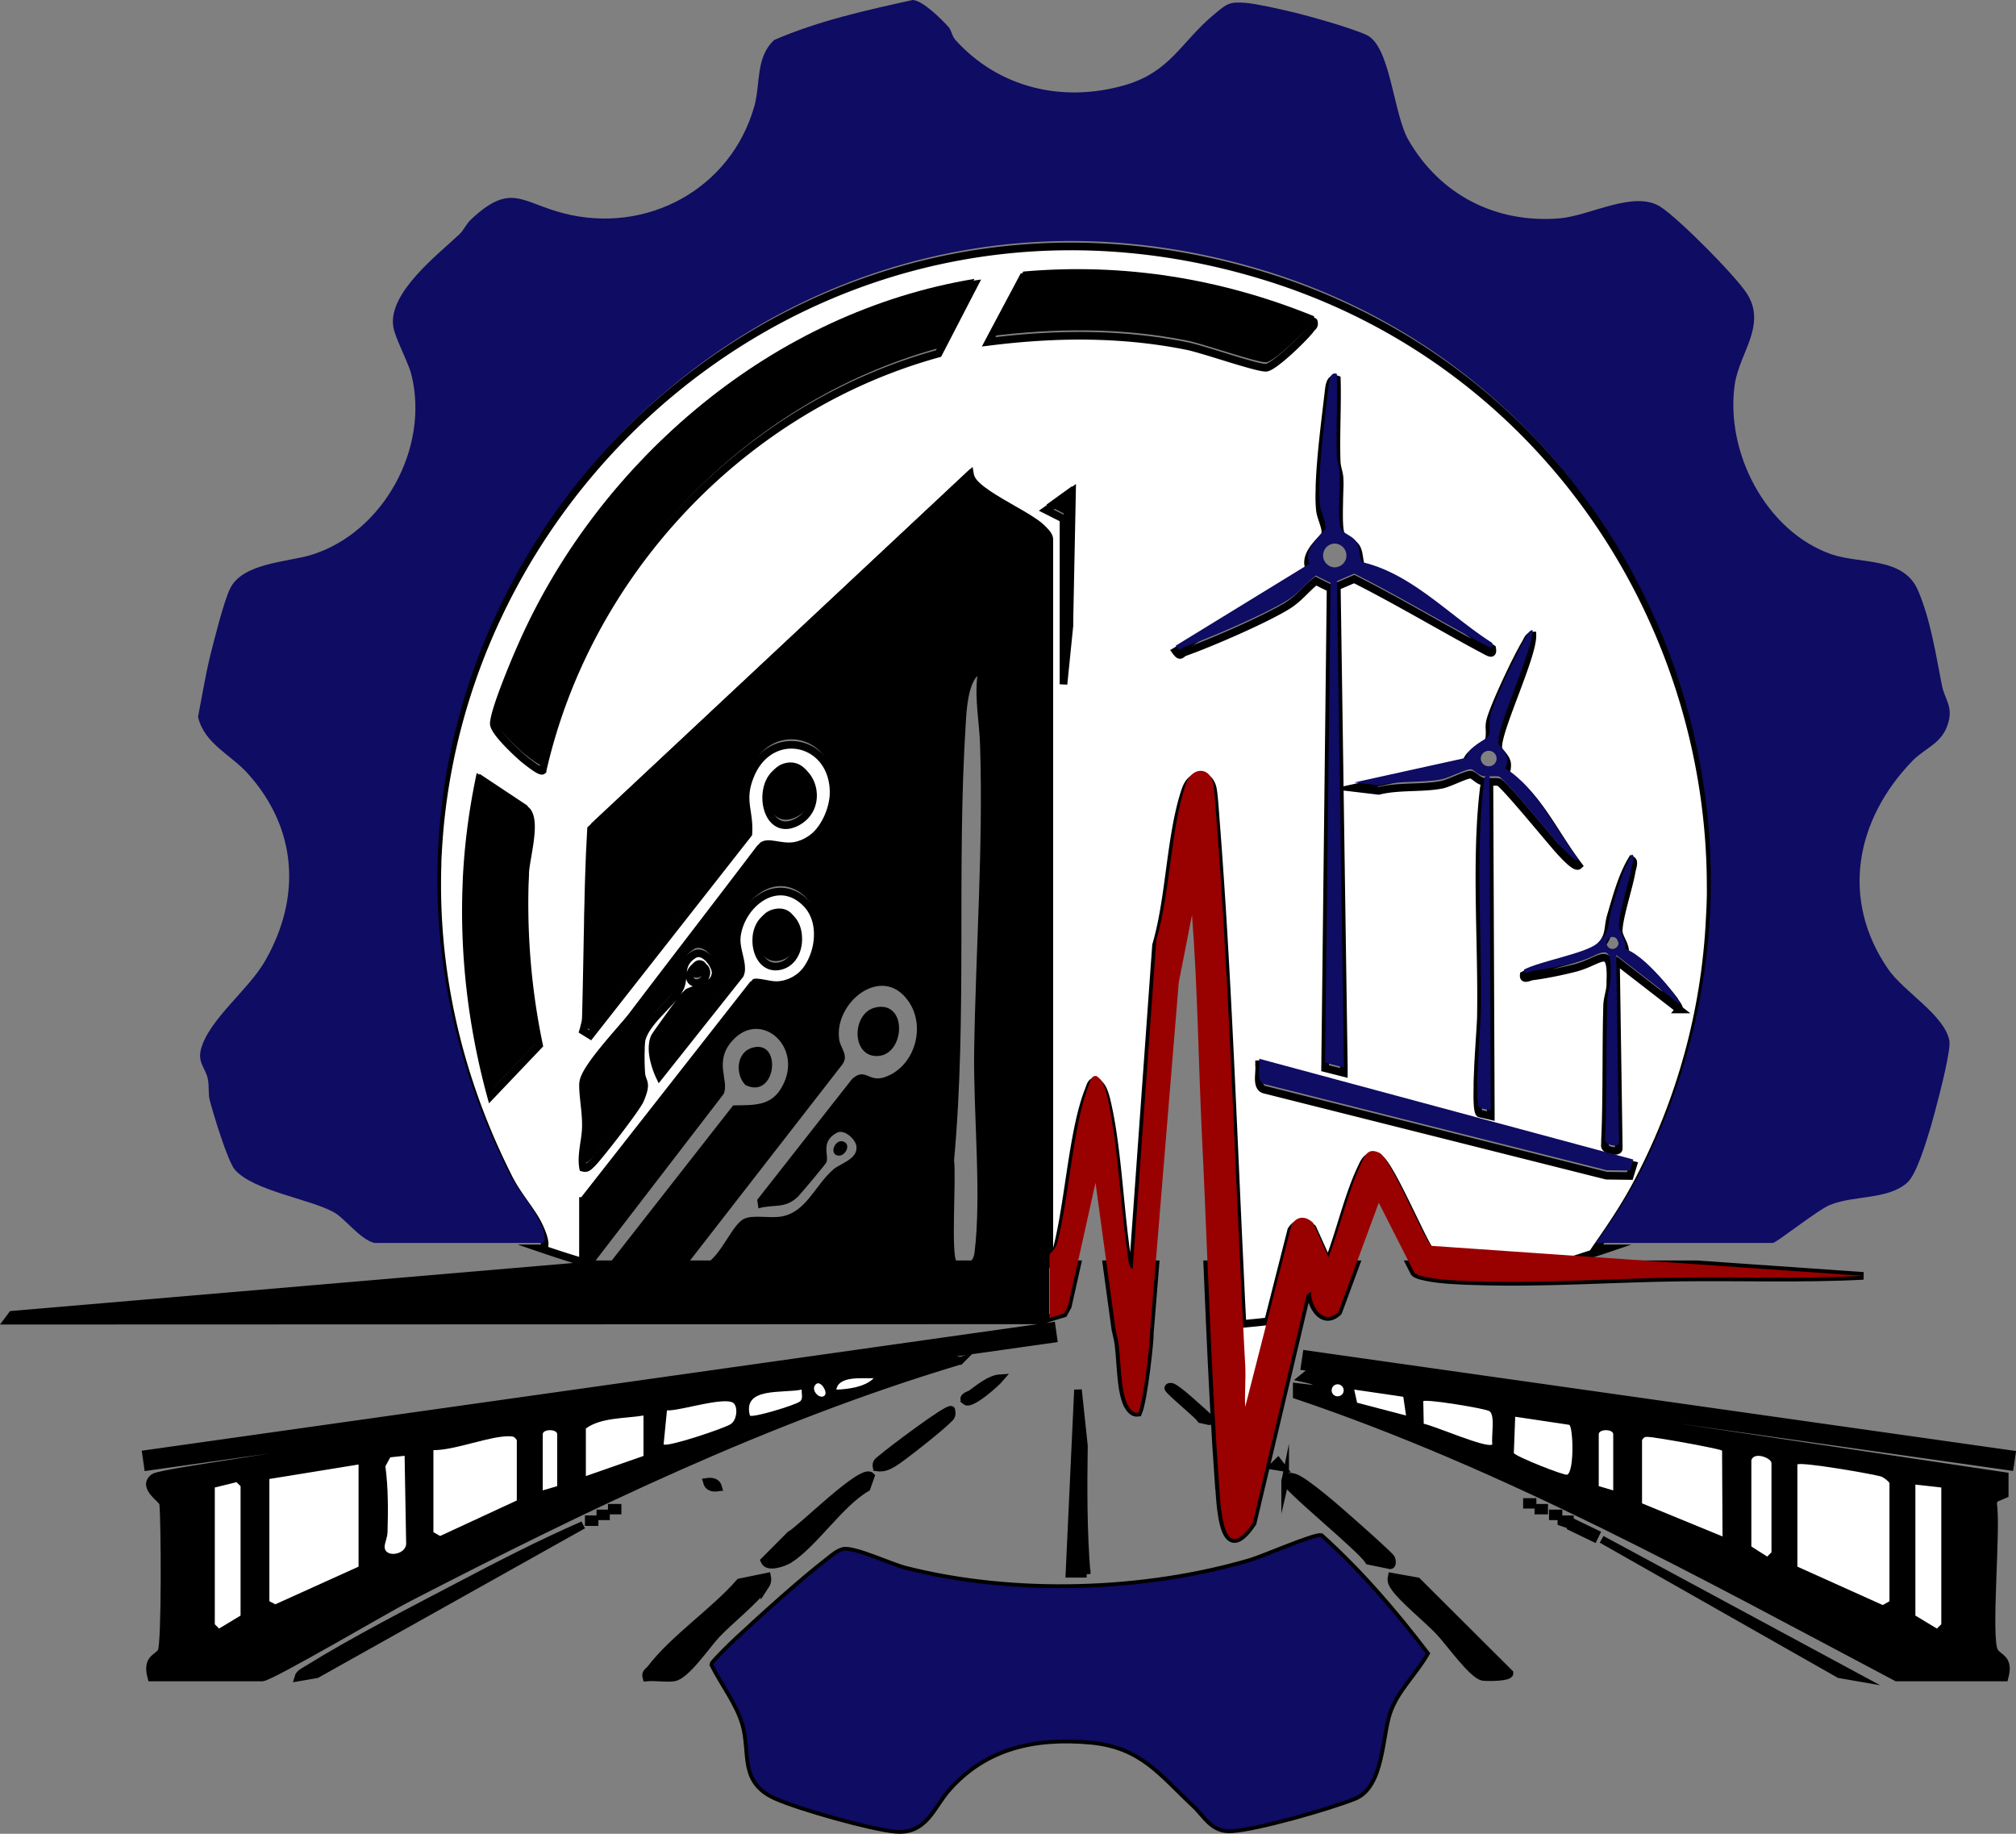 <?xml version="1.0" encoding="UTF-8"?>
<svg data-bbox="0.5 0 131.46 120.022" viewBox="0 0 132.24 120.27" xmlns="http://www.w3.org/2000/svg" data-type="ugc">
    <rect x="0" y="0" width="132.24" height="120.27" fill="#808080" stroke="none"/>
    <g>
        <path d="m85.7 88.82-.12.81 46.26 6.56.12-.81zm45.13 19.5c-.52-.8.19-8.2-.1-9.72l.09-.3.68-.29v-1.2L85.91 90l-.48.39c.42.1 1.18.15 1.13.75l-1.5-.18v.55c13.78 4.65 26.55 11.74 39.35 18.51h7.08c.34-1.27-.37-1.24-.66-1.7ZM87.74 91.58c-.22 0-.39-.17-.39-.39s.17-.4.39-.4.4.18.4.4-.18.39-.4.39Zm1.28.42-.19-.86 3.22.47.18 1.23zm8.87 2.73c-.32.31-3.83-1.23-4.5-1.35l-.03-1.48c.16-.16 4.11.48 4.35.66.38.29.1 1.65.18 2.17Zm4.91 1.99c-.17.08-3.38-1.19-3.5-1.42l.09-2.38 3.55.53c.26.22.33 3.05-.14 3.27Zm3.02 1.03-.95-.28v-3.4c0-.36.95-.36.95 0zm1.89.85v-4.15c.14-.2.16-.21.38-.21.41 0 4.66.76 4.87.9l.03 5.63zm16.23 6.42-.44.25-5.6-2.52v-6.7c.2-.2 5.06.64 5.52.8.15.06.52.34.52.43zm3.4 1.51-.29.28-1.41-.85v-8.59l1.7.19zM95.35 83.97c.45.03.91.05 1.37.06 4.48.16 9.08-.19 13.54-.24 3.99-.05 8 .1 11.97-.11l-10.93-.76H92.49l.28.55c.27.32 2.05.48 2.58.5Zm25.3 25.84 1.21.21-16.8-9.06zm-17.55-9.64 1.45.7.14-.29-1.45-.7zm-.68-.34.56.19v-.38h-.56zm-.56-.38h.37v-.19h-.37zm-.95-.38h.38v-.18h-.38zm-.75-.38h.37v-.18h-.37zm-8.87 4.72c-.06.3.02.44.17.67.49.75 2.2 2.14 2.94 2.92.61.63 2.17 2.85 2.87 2.98.23.04 1.76.05 1.75-.24l-6.05-6.03zm-6.99-6.32c-.08.38 5 4.46 5.48 5.28l1.41.29c.17 0 .12-.33.07-.45-.07-.17-2.32-2.16-2.7-2.49-.66-.59-3.02-2.67-3.69-2.83-.24-.06-.51-.06-.57.2Zm2.34 3.72c-.42-.08-3.79 1.38-4.56 1.61-7.02 2.08-15.58 2.34-22.7.53-.92-.23-3.27-1.34-4.04-1.24-.37.1-.66.35-.95.58-1.86 1.44-4.2 3.56-5.95 5.18-.25.22-1.64 1.58-1.65 1.7.64 1.27 1.65 2.56 2.04 3.95.52 1.89-.22 3.71 2.07 4.73 1.54.69 6.22 2.01 7.85 2.16 1.93.17 2.39-1.5 3.37-2.63 2.47-2.85 5.78-3.55 9.44-3.21 3.34.32 4.58 2.12 6.82 4.22.67.62 1.16 1.67 2.38 1.59 1.7-.1 6.4-1.45 8.08-2.12 1.79-.71 1.71-4.02 2.22-5.52.5-1.5 1.7-2.56 2.46-3.89-2.08-2.73-4.33-5.34-6.88-7.64Zm-6.68-3.35c.11 1.55.27 5.31 2.21 2.42l3.27-13.84.26-1.12.29-.19c-.01.42.13.87.37 1.19.33.47.86.67 1.42.13l.13-.34 1.03-2.79h-9.75c.05 1.24.11 2.49.16 3.73.16 3.61.34 7.23.6 10.81Zm4.15-1.22-.28-.37-.28.28zm-5.34-3.15.55.12c.06 0 .05-.13.03-.18-.03-.06-.91-.84-1.06-.97-.25-.23-1.17-1.04-1.43-1.1-.1-.02-.2-.02-.23.08 0 .17 1.95 1.74 2.14 2.05Zm-5.61-5.92.16.71c.21 1.16.13 3.23.63 4.26.16.28.37.57.71.52.37-.84.81-4.99.76-5.22l.05-.58.32-3.94h-3.21l.55 4.02zm-1.88 16.06c-.23-2.8-.22-5.6-.18-8.41l-.39-3.67-.56 12.07h1.13Zm-2.3-16.26-59.4 8.39.12.84 59.4-8.39zm-.65-.37.5-.16.95-.29.26-.47.62-2.76H38.25v.11L.79 86.23l-.29.39 60.55-.02zm-4.98 5.3c.35.28 1.98-1.18 2.26-1.51-.66.04-1.37.63-1.9 1.02-.1.07-.7.22-.36.49Zm-.38-2.65-1.04-.19c-15.75 2.53-31.6 4.48-47.35 7.01-.68.11-4.19.63-4.47.82-.87.62.56 1.44.59 1.7.12.98.16 9.32-.11 9.73-.29.46-1 .43-.66 1.7h7.27c.54 0 8.25-4.54 9.53-5.19 11.7-6.03 23.58-11.79 36.24-15.58Zm-5.66 1.14c-.55.58-1.71.73-2.45.75.15-.94 1.76-.71 2.45-.75Zm-3.77.38c.3-.24.77.54.56.75-.33.33-1-.4-.56-.75Zm-.95.37c-.03.26.12.59-.12.78-.31.24-3.11 1.09-3.28.92-.5-1.89 2.13-1.44 3.4-1.7Zm-8.84 1.36c.79.07 4.01-1.01 4.42-.42.24.34.14 1.05-.22 1.31-.39.28-4.21 1.55-4.42 1.34zm-5.32 1.19c.99-.73 2.58-.65 3.78-.85v2.65l-3.78 1.32zm-2.83.38c0-.36.95-.36.95 0v3.4l-.95.28zm-7.17 1.04c1.45.01 3.73-.96 5.05-.91.23.01.29.07.42.25v3.96l-5.03 2.33-.44-.25zm-12.65 10.85-1.41.85-.28-.28v-8.97l1.42-.35.27.26zm7.74-3.21-5.46 2.47-.39-.2V97l5.85-.95zm1.71-1.3c0-.25.18-.6.19-.96.04-1.42.05-2.9-.14-4.32l.32-.59.94-.1.1 5.68c.09.81-1.4 1.06-1.41.29Zm32.66-5.85c-.21.19-.47.28-.39.64.46.07.74-.07 1.12-.29.54-.32 3.02-2.29 3.48-2.76.24-.24.39-.28.3-.72-.17-.22-4.16 2.82-4.51 3.13Zm-7.75 6.77c.22.51 1.25.13 1.61-.08 1.62-1.01 3.34-3.69 5.1-4.71l.27-.77c-.55-.59-4.61 3.51-5.29 3.86zm.01 1.71c.15-.23.23-.37.17-.67l-1.8.37c-1.69 1.93-4.3 3.66-5.84 5.67-.15.19-.37.24-.28.57.57-.06 1.25.08 1.8 0 .8-.11 2.17-2.16 2.82-2.84.78-.83 2.61-2.31 3.13-3.11Zm-3.79-6.89c.1.37.4.42.76.37-.1-.37-.41-.42-.76-.37Zm-6.23 1.88h.38v-.18h-.38zm-.75.38h.37v-.19h-.37zm-.76.38H39v-.19h-.38zm-18.4 9.62c-.23.15-.58.28-.66.57l1.21-.21 17.48-9.79c-2.81 1.22-5.57 2.65-8.29 4.08-3.14 1.65-6.76 3.5-9.74 5.35Z" fill="#ffffff" stroke="#000000" stroke-miterlimit="10" stroke-width=".5"/>
        <path d="M83.01 18.13c-27.9-8.61-52.97 12.35-54.28 37.82q-.03.405-.03.81c-.21 6.68 1.22 13.65 4.66 20.47.56 1.12 1.35 1.99 1.85 2.89.09.16.42.81.5 1.28.05.27.01.48-.21.48h-.03c.91.31 1.83.61 2.77.89v-4h.01l11.12-14.18c.26-.16 1.16.16 1.6.13 1.61-.07 2.69-1.82 2.67-3.47 0-.81-.28-1.58-.88-2.12-1.86-1.7-4.19.21-4.43 2.31v.05c-.06.61.23 1.29.28 1.86v.02c.02.2.01.39-.07.56l-5.28 6.65s-.56-1.16-.44-2.09c.01-.17.06-.34.13-.49.13-.23 1.86-2.62 1.99-2.73.4-.31 1.89-.39 2-1.44.01-.05 0-.11-.02-.18v-.03c-.14-.53-.81-1.38-1.42-1-.98.63-.56 1.39-.87 2.13-.45 1-2.15 2.12-2.52 3.36-.03.08-.05.25-.06.45-.01.11-.01.22-.01.33-.02.52 0 1.13.02 1.4.01.4.14.53.18.76.04.2.01.47-.24 1.07-.23.56-2.7 3.73-3.17 4.2-.19.16-.29.35-.58.27-.05-.27-.05-.54-.03-.81v-.03c.05-.64.21-1.27.21-1.89v-.15c0-.89-.23-2.05-.18-2.69 0-.01 0-.02.01-.03.09-.96 2.52-3.47 3.19-4.35 2.79-3.68 5.62-7.33 8.4-11 .53-.42 1.39.1 2.23-.05 1.55-.27 2.6-2.16 2.6-3.63v-.08c-.09-3.44-4.26-4.24-5.51-.89-.15.39-.22.72-.25 1.02v.02c-.07.81.18 1.4.18 2.3 0 .12 0 .24-.01.36L38.72 67.9l-.47-.29c.03-.1.06-.2.08-.31.06-.2.1-.4.1-.61 0-.12.01-.23.01-.35.05-1.94.08-3.87.12-5.81 0-.48.02-.96.03-1.44.02-1.07.06-2.13.1-3.18.03-.51.05-1.02.08-1.53l24.86-23.26c.27 1.55 5.1 3.07 5.2 4.23v47.28c.07-.07.4-.4.49-.71.79-3.02 1.03-7.72 2.08-10.4.1-.21.15-.66.52-.58.39.27.5.63.63 1.08.76 3.02.89 7.27 1.39 10.5 0 .08.02.24.04.4.04.3.11.63.3.65l.05-.65 1.5-20.93c.92-3.1.92-7.19 1.92-10.16.37-1.15 1.49-1.21 1.78-.21.11.37.19 1.87.24 2.42.74 9.57 1.08 19.23 1.54 28.88.06 1.3.12 2.61.19 3.91h.03c.52-.05 1.05-.1 1.57-.16.03 0 .05-.01.08-.01l.95-3.74.57-2.24c.37-.58.92-.58 1.4-.13l1.02 2.26c.76-1.92 1.29-4.36 2.18-6.22.26-.58.5-.95 1.18-.61.73.37 3.05 5.96 3.39 6.09l9.08.63c.32-.1.63-.19.94-.3.54-.17 1.07-.34 1.6-.52h-.81c.08-.12.17-.24.25-.36.92-1.32 1.81-2.67 2.55-4.1a41.2 41.2 0 0 0 4.67-17.19c.04-.7.07-1.39.06-2.08 0-17.62-11.11-34.44-29.2-40.02ZM45.29 63.84c.09-.3.38-.58.71-.49.17.05.27.15.31.27.16.41-.36 1.06-.85.8-.21-.11-.25-.35-.17-.58Zm4.33-2.39s-.01-.02 0-.03c.07-.63.4-1.21 1.02-1.4 1.1-.33 1.69.52 1.72 1.45.05.88-.41 1.84-1.4 1.92-.95.07-1.44-.98-1.34-1.94Zm.65-9.39c.07-.78.49-1.53 1.32-1.67 1-.18 1.7.72 1.74 1.7.03.69-.28 1.42-1.06 1.83-1.38.72-2.12-.62-2-1.86Zm59.88 14.15-4.13-3.2H106l.18 12.01v.33c-.02.25-.88.14-.91-.2.01-.12.01-.23.01-.35q.045-.99.06-1.95c.04-2.05.02-4.09.06-6.14.01-.26.01-.53.02-.8.02-.44.18-.85.21-1.29v-.35c.01-.13.01-.25.01-.36-.02-1.89-.75-.84-2.29-.43-.81.21-2.01.46-2.84.56-.2.03-.6.27-.56-.09.19-.1.43-.19.71-.29 1.32-.45 3.42-.87 4.09-1.42.9-.74.67-1.3.9-2.12.37-1.24.72-2.61 1.38-3.72q.06.03.09.09c.06.19-.06.5-.09.67-.15.9-.72 2.65-.83 3.61-.01.11-.02.2-.02.28 0 .46.52.95.41 1.54.9.35 1.77 1.28 2.42 2.01.1.12.51.59.81.99v.02c.22.29.37.54.32.6ZM89.89 51.44l6.28-1.38c.1-.72 1.33-1.21 1.43-1.39.11-.18.11-.43.11-.7v-.05c-.01-.15-.02-.3 0-.44v-.02c.01-.06.02-.12.03-.17.27-1.03 1.73-4.1 2.3-5.06.12-.18.19-.49.45-.54.01-.01.02-.01.03-.01.02 1.31-2 5.58-2.22 7.06-.02.16-.03.28-.01.36.05.24.49.51.57.97.01.12.01.24-.02.39-.02.09-.06.19-.11.29 2.01 1.29 3.09 3.63 4.49 5.57.1.15.22.3.33.45-.21.19-.98-.68-1.14-.84-.57-.6-3.79-4.57-4.1-4.63-.18-.04-.38-.01-.61-.01l.09 21.55v.36l-.73-.17c-.14-.1-.17-.77-.15-1.65 0-.21 0-.43.01-.66l.03-.71v-.06c.07-1.37.18-2.79.19-3.26v-.03c.06-3.47-.16-7.25-.08-10.86.01-.39.02-.79.04-1.18.04-.97.11-1.93.22-2.85.02-.14.05-.35.11-.5h-.08c-.03 0-.05 0-.08-.01-.33-.08-.6-.43-.79-.45-.3-.03-1.38.55-1.91.66-1.28.25-2.82.07-4.13.4l-1.61-.19 1.07-.24Zm-3.34-19.32c0-.15 0-.31.01-.48.08-1.93.41-4.39.58-5.89.04-.3.07-1.04.55-.87.05 1.79-.07 3.59-.01 5.38.01.4.18.76.19 1.13 0 .08.01.17.01.28 0 .21-.01.45-.02.7 0 .15-.01.3-.01.45 0 .19-.01.37-.01.55-.01.74 0 1.43.13 1.7.15.3.78.44 1.02.87.23.41.14 1.11.39 1.3 3.19.75 5.67 3.46 8.38 5.21.04.03.08.05.12.08.06.37-.08.34-.38.18-2.9-1.54-5.73-3.25-8.67-4.73l-1.12.48h-.02l.46 31.55v.36l-1.23-.31.36-31.47-.97-.48c-.66.53-1.08 1.12-1.82 1.59-1.43.9-5.1 2.49-6.75 3.07-.3.11-.29.39-.62-.06l.22-.13 8.56-5.25a.9.9 0 0 1-.09-.3c-.02-.12-.01-.24.01-.35.15-.79 1.09-1.43 1.12-1.7 0-.08 0-.18-.02-.28-.07-.39-.31-.88-.34-1.26-.04-.37-.05-.82-.03-1.32Zm-21.5-10.08 2.06-3.87c6.55-.58 12.94.44 19.01 2.91.02 0 .04 0 .06.02.07.29-.08.32-.19.47-.34.49-2.41 2.51-2.94 2.55-.6.03-4.12-1.21-5.17-1.42-4.32-.87-8.67-.83-13.03-.28zm3.58 11.42.3-.21 1.39-1.01-.17 8.42v.36l-.39 3.86V34.03zM30.58 58.42l.03-.84c.11-2.17.39-4.33.83-6.47l3.12 2.07c.18.2.26.54.27.94.03.99-.34 2.39-.38 3.12 0 .27-.02.54-.03.81-.09 3.42.2 6.86.88 10.21l.06.29-3.16 3.32c-1.19-4.37-1.76-8.92-1.62-13.45Zm5.01-7.88c-.14.13-1.04-.61-1.22-.75-.48-.41-1.98-1.8-1.98-2.33 0-.07.01-.15.03-.25.19-1.08 1.38-3.92 1.76-4.77 5.27-12.04 16.45-21.51 29.53-23.75.07-.02.13-.03.2-.04l-2.35 4.54c-12.85 3.53-23.04 14.39-25.97 27.35Zm47.32 20.92c-.36-.13-.36-.58-.33-1.01.01-.21.03-.41.01-.57.01-.03 0-.06 0-.08h.01l24.44 6.59.09.02-.22.72-1.53-.02z" fill="#ffffff" stroke="#000000" stroke-miterlimit="10" stroke-width=".5"/>
        <path d="M127.87 68.26c.02.13.01.38-.04.7-.2 1.39-.96 4.18-1.19 4.97-.27.89-.91 3.08-1.53 3.63-1.26 1.14-3.5.82-5.08 1.47-.81.33-3.51 2.49-3.74 2.49h-11.6c1.01-1.43 1.99-2.9 2.8-4.46 11.98-22.97.28-51.65-24.47-59.29-35.49-10.95-66.4 25.94-49.65 59.1.56 1.12 1.35 1.99 1.85 2.89.14.25.89 1.76.29 1.76H24.56c-.95-.23-1.95-1.64-2.69-2.03-1.61-.87-5.26-1.39-6.47-2.78-.47-.55-1.43-3.72-1.65-4.58-.1-.42-.02-.91-.12-1.38-.14-.66-.62-1.01-.48-1.79l.03-.14c.53-1.97 3.12-3.89 4.21-5.8 2.39-4.17 2.11-8.68-1.13-12.28-1.12-1.25-2.86-1.96-3.27-3.72.25-1.29.49-2.75.8-4.02.27-1.07.87-3.48 1.29-4.37.8-1.71 3.76-1.76 5.32-2.23 4.74-1.45 7.8-7.03 6.58-11.85-.07-.28-.2-.6-.35-.95-.33-.79-.76-1.66-.84-2.22-.29-2.2 2.88-4.64 4.34-6.01.3-.28.45-.68.75-.96 2.63-2.48 3.31-1.13 6.09-.42 5.44 1.4 10.97-1.58 12.51-7.02.41-1.45.07-3.22 1.31-4.35 2.91-1.26 6-1.94 9.08-2.62.66.03 1.9 1.27 2.35 1.77.19.21.22.6.46.86 2.83 3.13 7.01 4.13 11.09 2.96 3.04-.88 3.69-2.85 5.9-4.67.81-.67.95-.82 2.06-.73.7.06 2.25.41 3 .59 1.21.29 3.82 1.02 4.9 1.51 1.58.71 1.76 5.15 2.75 6.88 2.09 3.64 5.78 5.5 9.94 5.15 1.98-.17 4.89-1.87 6.61-.75 1.21.79 4.84 4.44 5.65 5.67.97 1.48.28 2.9-.3 4.33-.22.56-.41 1.1-.49 1.66-.63 4.41 2.03 9.61 6.33 11.12 1.93.67 4.76.14 5.71 2.41.82 1.95 1.15 4.16 1.55 6.19.18.91.72 1.35.43 2.41-.37 1.4-1.51 1.67-2.36 2.54-3.73 3.85-4.75 9.09-1.59 13.67 1.03 1.49 3.7 3.01 4.01 4.69" fill="#0e0c63"/>
        <path d="M63.63 30.76 38.77 54.02q-.06.945-.09 1.89c-.04 1.05-.08 2.11-.1 3.18 0 .48-.03.96-.03 1.44-.04 1.94-.07 3.87-.12 5.8 0 .33-.1.63-.18.92l.07.05.4.24 10.37-13.21c.07-.96-.17-1.57-.18-2.3v-.02c-.01-.4.05-.83.26-1.38 1.26-3.38 5.49-2.54 5.51.97 0 .09 0 .18-.01.28v.02c-.13 1.42-1.14 3.08-2.59 3.33-.84.15-1.7-.37-2.23.05-2.78 3.67-5.61 7.32-8.4 11-.68.89-3.15 3.44-3.2 4.38q-.015.15 0 .33c.02.71.21 1.74.18 2.51 0 .07 0 .14-.01.21v.06c-.04.65-.22 1.32-.21 1.98v.03c0 .15.01.3.04.45.29.08.39-.11.58-.27.47-.47 2.94-3.64 3.17-4.2.13-.31.2-.54.23-.71.1-.53-.15-.55-.17-1.12-.01-.21-.03-.62-.03-1.04 0-.11 0-.22.01-.33 0-.36.02-.68.07-.81.37-1.24 2.07-2.36 2.52-3.36.31-.74-.11-1.5.87-2.13.7-.44 1.49.76 1.44 1.21-.01.05-.01.1-.03.15v.03c-.26.88-1.6.97-1.97 1.26-.13.11-1.86 2.5-1.99 2.73-.12.25-.16.55-.14.85.03.85.45 1.73.45 1.73l5.28-6.65c.03-.06.05-.13.06-.2v-.02c.1-.54-.23-1.25-.27-1.91v-.31c.21-2.12 2.57-4.07 4.44-2.36.69.62.94 1.55.87 2.47-.13 1.55-1.17 3.05-2.66 3.12-.44.03-1.34-.29-1.6-.13L38.25 78.41v4.62L.79 86.23l-.29.39 60.55-.02h7.28l.5-.16V34.99c-.1-1.16-4.93-2.68-5.2-4.23M38.8 83.03l.08-.11.2-.26 8.38-10.9c.42-.86-.7-2.12.61-3.54 1.86-2.02 4.67.47 3.23 3.05-.71 1.31-1.87 1.2-3.21 1.23l-8.15 10.41h-.01zm6.25-.08.02-.03 10.14-13.05c.52-.63-.08-1.1-.16-1.68-.37-2.41 2.76-4.96 4.49-2.59 1.29 1.73.42 4.51-1.65 5.09-.95.23-1.16-.68-2 .08l-6.22 7.92.08.56c1.05-.29 1.7.05 2.57-.74.18-.18 1.84-2.15 1.89-2.28.18-.45-.42-1.37.71-1.95.5-.23 1.23.48 1.26.92.08.84-1.08 1.11-1.52 1.5-1.24 1.08-1.79 2.86-3.49 3.1-.71.1-1.79-.13-2.34.13-.79.33-1.49 2.39-2.57 2.99-.36.21-.75.26-1.21.03m17.72-.19c-.42-.29-.03-5.69-.19-6.64.87-9.47.16-19.16.77-28.69.05-.87.15-2.47.76-3.1-.19 1.55.15 3.15.18 4.62.21 6.64-.29 13.39-.39 20.01-.06 3.99.5 9.45.02 13.23-.06.45-.34.73-.69.73-.14 0-.3-.05-.46-.16"/>
        <path d="M122.23 83.68c-3.97.21-7.98.06-11.97.11-4.46.05-9.06.4-13.54.24-.46 0-.92-.03-1.37-.06-.53-.02-2.31-.18-2.58-.5l-.28-.55-2.05-4.04-1.49 4.04-1.03 2.79-.13.34c-.56.54-1.09.34-1.42-.13-.24-.32-.38-.77-.37-1.19l-.29.19-.26 1.12-3.27 13.84c-1.94 2.89-2.1-.87-2.21-2.42-.26-3.58-.44-7.2-.6-10.81-.05-1.24-.11-2.49-.16-3.73-.12-2.84-.23-5.67-.37-8.48-.23-4.83-.28-9.63-.65-14.44l-.87 4.44-1.52 18.48-.32 3.94-.05.58c.05.23-.39 4.38-.76 5.22-.34.05-.55-.24-.71-.52-.5-1.03-.42-3.1-.63-4.26l-.16-.71-.03-.23-.55-4.02-.73-5.35-1.19 5.35-.62 2.76-.26.47-.95.29v-4.17s.4-.37.5-.71c.79-3.02 1.03-7.72 2.08-10.4.1-.21.15-.66.52-.58.39.27.5.63.63 1.08.76 3.02.89 7.27 1.39 10.5.02.15.03.5.11.76.05.16.12.28.23.29l.02-.29 1.53-21.29c.92-3.1.92-7.19 1.92-10.16.37-1.15 1.49-1.21 1.78-.21.11.37.19 1.87.24 2.42.75 9.69 1.09 19.47 1.56 29.24.05 1.18.11 2.37.17 3.55 0 .12 0 .24.02.36.04.9.09 1.81.14 2.71.05.89-.05 1.83 0 2.73l1.43-5.6.09-.37.86-3.38.66-2.6c.37-.58.92-.58 1.4-.13l1.02 2.26c.76-1.92 1.29-4.36 2.18-6.22.26-.58.5-.95 1.18-.61.73.37 3.05 5.96 3.39 6.09l9.08.63.93.06 7.41.52 10.93.76Z" fill="#990000"/>
        <path d="M93.52 108.45c-.76 1.33-1.96 2.39-2.46 3.89-.51 1.5-.43 4.81-2.22 5.52-1.68.67-6.38 2.02-8.08 2.12-1.22.08-1.71-.97-2.38-1.59-2.24-2.1-3.48-3.9-6.82-4.22-3.66-.34-6.97.36-9.44 3.21-.98 1.13-1.44 2.8-3.37 2.63-1.63-.15-6.31-1.47-7.85-2.16-2.29-1.02-1.55-2.84-2.07-4.73-.39-1.39-1.4-2.68-2.04-3.95.01-.12 1.4-1.48 1.65-1.7 1.75-1.62 4.09-3.74 5.95-5.18.29-.23.58-.48.95-.58.77-.1 3.12 1.01 4.04 1.24 7.12 1.81 15.68 1.55 22.7-.53.77-.23 4.14-1.69 4.56-1.61 2.55 2.3 4.8 4.91 6.88 7.64" fill="#0e0c63"/>
        <path d="M61.93 89.06c-15.75 2.53-31.6 4.48-47.35 7.01-.68.11-4.19.63-4.47.82-.87.62.56 1.44.59 1.7.12.98.16 9.32-.11 9.73-.29.46-1 .43-.66 1.7h7.27c.54 0 8.25-4.54 9.53-5.19 11.7-6.03 23.58-11.79 36.24-15.58zm-46.15 16.9-1.41.85-.28-.28v-8.97l1.42-.35.27.26zm7.74-3.21-5.46 2.47-.39-.2V97l5.85-.95zm1.71-1.3c0-.25.18-.6.19-.96.04-1.42.05-2.9-.14-4.32l.32-.59.94-.1.1 5.68c.09.81-1.4 1.06-1.41.29m8.67-3.04-5.03 2.33-.44-.25v-5.38c1.45.01 3.73-.96 5.05-.91.23.01.29.07.42.25zm2.65-.94-.95.28v-3.68c0-.36.95-.36.95 0zm5.66-1.98-3.78 1.32v-3.12c.99-.73 2.58-.65 3.78-.85zm5.74-2.1c-.39.28-4.21 1.55-4.42 1.34l.22-2.23c.79.07 4.01-1.01 4.42-.42.24.34.14 1.05-.22 1.31m4.52-1.47c-.31.24-3.11 1.09-3.28.92-.5-1.89 2.13-1.44 3.4-1.7-.03.26.12.59-.12.78m1.63-.4c-.33.33-1-.4-.56-.75.3-.24.77.54.56.75m.76-.38c.15-.94 1.76-.71 2.45-.75-.55.58-1.71.73-2.45.75"/>
        <path d="M57.31 90.39c-.55.58-1.71.73-2.45.75.15-.94 1.76-.71 2.45-.75" fill="#ffffff"/>
        <path d="M54.1 91.52c-.33.33-1-.4-.56-.75.3-.24.77.54.56.75" fill="#ffffff"/>
        <path d="M52.47 91.92c-.31.24-3.11 1.09-3.28.92-.5-1.89 2.13-1.44 3.4-1.7-.03.26.12.59-.12.78" fill="#ffffff"/>
        <path d="M47.95 93.39c-.39.28-4.21 1.55-4.42 1.34l.22-2.23c.79.07 4.01-1.01 4.42-.42.24.34.14 1.05-.22 1.31" fill="#ffffff"/>
        <path d="M42.21 92.84v2.65l-3.78 1.32v-3.12c.99-.73 2.58-.65 3.78-.85" fill="#ffffff"/>
        <path d="M36.55 94.07v3.4l-.95.28v-3.68c0-.36.95-.36.95 0" fill="#ffffff"/>
        <path d="M33.9 94.45v3.96l-5.03 2.33-.44-.25v-5.38c1.45.01 3.73-.96 5.05-.91.23.01.29.07.42.25" fill="#ffffff"/>
        <path d="M26.64 101.16c.09.81-1.4 1.06-1.41.29 0-.25.18-.6.19-.96.04-1.42.05-2.9-.14-4.32l.32-.59.94-.1z" fill="#ffffff"/>
        <path fill="#ffffff" d="M23.52 96.05v6.7l-5.46 2.47-.39-.2V97z"/>
        <path fill="#ffffff" d="M15.78 97.47v8.49l-1.41.85-.28-.28v-8.97l1.42-.35z"/>
        <path d="M130.83 108.32c-.52-.8.19-8.2-.1-9.72l.09-.3.68-.29v-1.2L85.91 90l-.48.39c.42.1 1.18.15 1.13.75l-1.5-.18v.55c13.78 4.65 26.55 11.74 39.35 18.51h7.08c.34-1.27-.37-1.24-.66-1.7M87.74 91.58c-.22 0-.39-.17-.39-.39s.17-.4.39-.4.4.18.4.4-.18.39-.4.39m1.28.42-.19-.86 3.22.47.18 1.23zm8.87 2.73c-.32.31-3.83-1.23-4.5-1.35l-.03-1.48c.16-.16 4.11.48 4.35.66.38.29.1 1.65.18 2.17m4.91 1.99c-.17.08-3.38-1.19-3.5-1.42l.09-2.38 3.55.53c.26.22.33 3.05-.14 3.27m3.02 1.03-.95-.28v-3.4c0-.36.95-.36.95 0zm1.89.85v-4.15c.14-.2.16-.21.38-.21.41 0 4.66.76 4.87.9l.03 5.63zm8.49 3.21-.28.28-1.04-.66v-5.66c.18-.59 1.32-.14 1.32.19zm7.74 3.21-.44.25-5.6-2.52v-6.7c.2-.2 5.06.64 5.52.8.15.06.52.34.52.43zm3.4 1.51-.29.28-1.41-.85v-8.59l1.7.19z"/>
        <path d="M88.14 91.19c0 .22-.18.39-.4.39s-.39-.17-.39-.39.17-.4.39-.4.4.18.4.4" fill="#ffffff"/>
        <path fill="#ffffff" d="M92.23 92.84 89.02 92l-.19-.86 3.22.47z"/>
        <path d="M97.89 94.73c-.32.31-3.83-1.23-4.5-1.35l-.03-1.48c.16-.16 4.11.48 4.35.66.38.29.1 1.65.18 2.17" fill="#ffffff"/>
        <path d="M102.8 96.72c-.17.08-3.38-1.19-3.5-1.42l.09-2.38 3.55.53c.26.22.33 3.05-.14 3.27" fill="#ffffff"/>
        <path d="M105.82 94.07v3.68l-.95-.28v-3.4c0-.36.95-.36.95 0" fill="#ffffff"/>
        <path fill="#ffffff" d="M127.34 97.56v8.97l-.29.28-1.41-.85v-8.59z"/>
        <path d="m112.99 100.77-5.28-2.17v-4.15c.14-.2.16-.21.38-.21.41 0 4.66.76 4.87.9z" fill="#ffffff"/>
        <path d="M123.94 97.28v7.74l-.44.25-5.6-2.52v-6.7c.2-.2 5.06.64 5.52.8.15.06.52.34.52.43" fill="#ffffff"/>
        <path d="m63.92 18.29-2.35 4.54C48.72 26.36 38.53 37.22 35.6 50.18c-.14.13-1.04-.61-1.22-.75-.48-.41-1.98-1.8-1.98-2.33 0-.81 1.38-4.09 1.79-5.02 5.3-12.1 16.56-21.61 29.73-23.79"/>
        <path d="M86 21.21c-.34.49-2.41 2.51-2.94 2.55-.6.03-4.12-1.21-5.17-1.42-4.32-.87-8.67-.83-13.03-.28l2.26-4.25c6.57-.58 12.98.45 19.07 2.93.07.29-.08.32-.19.47"/>
        <path d="m35.37 68.19-3.16 3.32c-1.83-6.74-2.19-13.9-.76-20.76l3.12 2.07c.64.72-.06 3.04-.11 4.06-.17 3.79.13 7.61.91 11.31"/>
        <path d="M97.89 42.17c-2.76-1.75-5.26-4.53-8.5-5.29-.25-.19-.16-.89-.39-1.3-.24-.43-.87-.57-1.02-.87-.11-.22-.14-.75-.14-1.34 0-.18.01-.36.01-.55 0-.15.01-.3.01-.45.01-.25.02-.49.02-.7v-.64c-.01-.37-.18-.73-.19-1.13-.06-1.79.06-3.59 0-5.38-.48-.17-.51.57-.55.87-.18 1.6-.54 4.28-.59 6.25-.01.17-.01.33-.01.48 0 .36.01.68.04.96.04.48.4 1.12.36 1.54 0 .02 0 .05-.03.08-.18.35-1.22 1.1-1.1 1.98.02.09.04.19.09.29l-.1.06-8.68 5.32c.09.13.16.2.21.23.14.08.19-.09.41-.17 1.65-.58 5.32-2.17 6.75-3.07.74-.47 1.16-1.06 1.82-1.59l.97.48-.36 31.47 1.22.31h.02l-.46-31.55v-.35l1.13-.49c2.94 1.48 5.77 3.19 8.67 4.73.1.06.19.09.25.1.12.03.17-.04.13-.28Zm-10.36-4.96a.781.781 0 0 1 0-1.56c.43 0 .79.35.79.78s-.35.78-.79.78" fill="#0e0c63"/>
        <path d="M69.1 87.81 9.7 96.2l-.12-.84 59.4-8.39z"/>
        <path d="m107.14 76.05-.22.72-1.53-.02-22.47-5.65c-.55-.2-.26-1.17-.32-1.66z" fill="#0e0c63"/>
        <path d="m131.96 95.38-.12.81-46.26-6.56.12-.81z"/>
        <path d="m98.84 50.46-.1-.07c.06-.12.1-.22.12-.32.14-.69-.48-1.02-.56-1.32-.18-.91 1.91-5.29 2.19-7.06.03-.14.04-.27.04-.37-.28.04-.36.36-.48.55-.57.96-2.03 4.03-2.3 5.06-.05.16-.05.34-.04.53v.02c0 .15.01.3 0 .44v.05c-.01.13-.04.25-.1.34-.1.18-1.33.67-1.43 1.39l-7.35 1.62 1.06.12.55.07c1.31-.33 2.85-.15 4.13-.4.53-.11 1.61-.69 1.91-.66.19.02.46.37.79.45.06 0 .1.03.16 0 .09.02.18.02.27.02.23 0 .44-.03.62.01.31.06 3.53 4.03 4.1 4.63.11.1.5.54.8.75.15.1.27.15.34.09-1.54-1.98-2.62-4.55-4.72-5.95Zm-1.18-.2c-.29 0-.53-.23-.53-.51s.24-.51.53-.51c.27 0 .51.22.51.51s-.24.51-.51.51" fill="#0e0c63"/>
        <path d="M109.03 64.24c-.65-.73-1.52-1.66-2.42-2.01.1-.56-.35-1.02-.4-1.46-.01-.03-.01-.05-.01-.08 0-.85.68-2.89.85-3.89.02-.08.05-.19.08-.3.04-.2.06-.39-.08-.46-.66 1.11-1.01 2.48-1.38 3.72-.23.82 0 1.38-.9 2.12-.81.66-3.72 1.15-4.8 1.71-.04.36.36.12.56.09.04-.01.09-.01.14-.02.82-.11 1.93-.34 2.7-.54 1.64-.43 2.36-1.58 2.28.79 0 .11 0 .23-.01.35-.03.45-.19.86-.21 1.3 0 .12-.01.23-.01.35-.01.27-.01.54-.02.8-.03 2.05-.01 4.1-.06 6.14-.01.64-.03 1.29-.06 1.94.05.33.81.44.9.23.02-.01.02-.02.02-.03l-.18-11.98v-.37l3.81 2.95v.02l.33.24c.13-.15-.95-1.41-1.13-1.61m-3.26-2c-.21 0-.39-.18-.39-.4s.18-.39.39-.39.4.18.4.39-.18.4-.4.4" fill="#0e0c63"/>
        <path d="m97.79 72.84-.73-.17c-.4-.28.07-5.37.08-6.34.08-4.81-.37-10.21.18-14.92.02-.14.05-.35.11-.5.06-.16.15-.26.27-.1v.12z" fill="#0e0c63"/>
        <path d="M50.15 104.08c-.52.8-2.35 2.28-3.13 3.11-.65.68-2.02 2.73-2.82 2.84-.55.07-1.23-.07-1.8 0-.09-.33.13-.38.28-.57 1.54-2.01 4.15-3.74 5.84-5.67l1.8-.37c.06.3-.02.44-.17.67Z"/>
        <path d="M99.02 109.74c.01.29-1.52.28-1.75.24-.7-.13-2.26-2.35-2.87-2.98-.74-.78-2.45-2.17-2.94-2.92-.15-.23-.23-.37-.17-.67l1.68.3z"/>
        <path d="M52.28 53.56c-2.25 1.18-2.81-3.15-.68-3.53 1.7-.31 2.56 2.54.68 3.53"/>
        <path d="m121.86 110.02-1.21-.21-15.59-8.85z"/>
        <path d="m91.19 102.66-1.41-.29c-.48-.82-5.56-4.9-5.48-5.28.06-.26.33-.26.57-.2.67.16 3.03 2.24 3.69 2.83.38.33 2.63 2.32 2.7 2.49.05.12.1.44-.07.45"/>
        <path d="m57.12 96.81-.27.77c-1.76 1.02-3.48 3.7-5.1 4.71-.36.21-1.39.59-1.61.08l1.69-1.7c.68-.35 4.74-4.45 5.29-3.86"/>
        <path d="m38.25 100.02-17.48 9.79-1.21.21c.08-.29.43-.42.66-.57 2.98-1.85 6.6-3.7 9.74-5.35 2.72-1.43 5.48-2.86 8.29-4.08"/>
        <path d="M71.28 103.23h-1.13l.56-12.08.39 3.67c-.04 2.81-.05 5.61.18 8.41"/>
        <path d="M50.97 63.03c-1.58.12-1.9-2.89-.32-3.37 2.15-.65 2.35 3.2.32 3.37"/>
        <path d="m70.33 31.88-.18 8.78-.38 3.86V33.67l-1.13-.57z"/>
        <path d="M62.1 93.19c-.46.47-2.94 2.44-3.48 2.76-.38.22-.66.36-1.12.29-.08-.36.18-.45.39-.64.35-.31 4.34-3.35 4.51-3.13.09.44-.06.48-.3.72"/>
        <path d="M65.61 90.39c-.28.33-1.91 1.79-2.26 1.51-.34-.27.26-.42.36-.49.53-.39 1.24-.98 1.9-1.02"/>
        <path d="M47.12 97.56c-.36.05-.66 0-.76-.37.35-.05.66 0 .76.37"/>
        <path d="m103.235 99.877 1.45.7-.14.288-1.45-.7z"/>
        <path d="m102.99 99.64-.01.38-.56-.19v-.19z"/>
        <path d="m84.11 96.24-.56-.09.28-.28z"/>
        <path d="M39 99.64v.19h-.38v-.19z"/>
        <path d="M102.23 99.26v.19h-.37v-.19z"/>
        <path d="M39.75 99.26v.19h-.37v-.19z"/>
        <path d="M101.29 98.89v.18h-.38v-.18z"/>
        <path d="M100.53 98.51v.18h-.37v-.18z"/>
        <path d="M40.51 98.89v.18h-.38v-.18z"/>
        <path d="M57.45 66.07c2.1-.44 1.92 3.09.14 3.19s-1.74-2.86-.14-3.19"/>
        <path d="M49.33 68.72c2.02-.6 1.59 3.45-.44 2.44-.69-.73-.57-2.14.44-2.44"/>
        <path d="m79.32 93.21-.55-.12c-.19-.31-2.14-1.88-2.14-2.05.03-.1.13-.1.23-.08.26.06 1.18.87 1.43 1.1.15.13 1.03.91 1.06.97.02.05.03.18-.03.18"/>
        <path d="M45.47 64.06c-.5-.26-.03-1.23.54-1.07.77.22.09 1.41-.54 1.07"/>
        <path d="M55.29 74.86c.64.18.08 1.16-.45.89-.41-.22-.02-1.02.45-.89"/>
    </g>
</svg>
